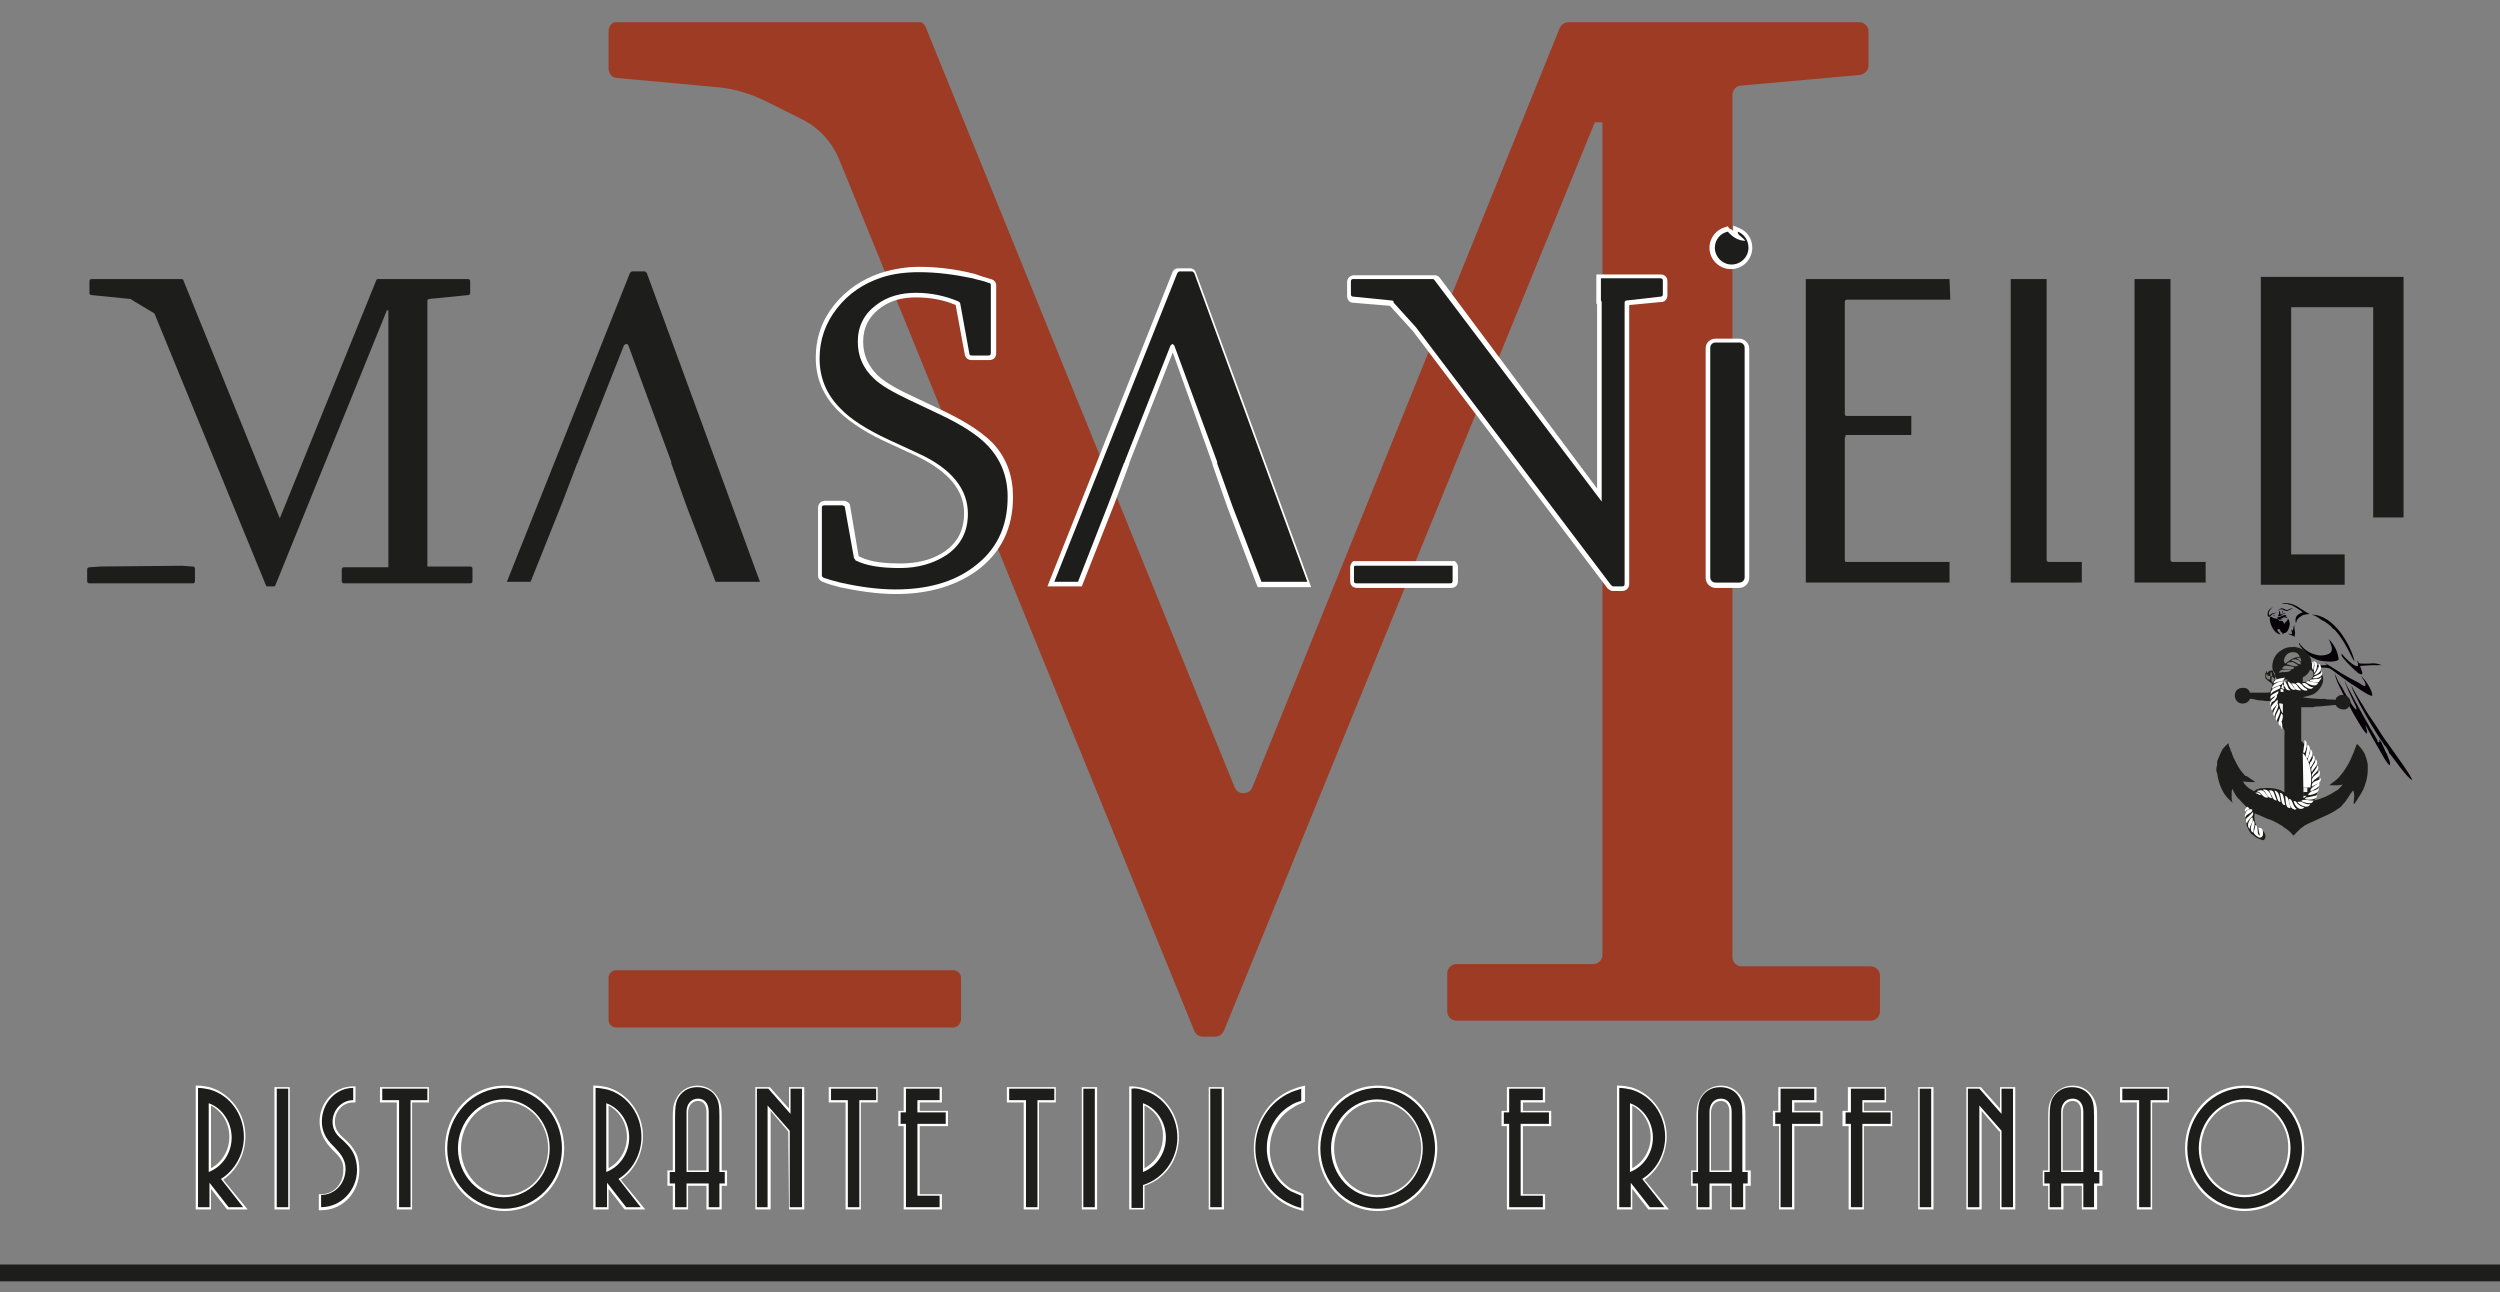 <?xml version="1.0" encoding="utf-8"?>
<!-- Generator: Adobe Illustrator 26.5.0, SVG Export Plug-In . SVG Version: 6.00 Build 0)  -->
<svg version="1.1" id="Livello_1" xmlns="http://www.w3.org/2000/svg" xmlns:xlink="http://www.w3.org/1999/xlink" x="0px" y="0px"
	 viewBox="0 0 327 169" style="enable-background:new 0 0 327 169;" xml:space="preserve">
<rect x="0" y="0" width="327" height="169" fill="#808080" stroke="none"/>
<style type="text/css">
	.st0{clip-path:url(#SVGID_00000033362059240686788260000009862245860691757247_);fill:#9D3B25;}
	.st1{fill-rule:evenodd;clip-rule:evenodd;fill:#1D1D1B;}
	.st2{fill:none;stroke:#1D1D1B;stroke-width:0.567;stroke-miterlimit:22.926;}
	.st3{fill:#1D1D1B;}
	.st4{fill-rule:evenodd;clip-rule:evenodd;fill:#FFFFFF;}
	.st5{fill-rule:evenodd;clip-rule:evenodd;fill:#050007;}
	.st6{fill-rule:evenodd;clip-rule:evenodd;fill:#0B0B09;}
	.st7{fill-rule:evenodd;clip-rule:evenodd;fill:#F0F0F0;}
</style>
<g>
	<g>
		<defs>
			<rect id="SVGID_1_" x="79.5" y="2.9" width="166.4" height="132.7"/>
		</defs>
		<clipPath id="SVGID_00000040542743425196321030000011403534438730164409_">
			<use xlink:href="#SVGID_1_"  style="overflow:visible;"/>
		</clipPath>
		<path style="clip-path:url(#SVGID_00000040542743425196321030000011403534438730164409_);fill:#9D3B25;" d="M79.6,4.1l0,4.9
			c0,0.6,0.5,1.2,1.1,1.2l13.1,1.2c2.3,0.2,4.5,0.9,6.5,1.9l4.8,2.4c2.1,1.1,3.7,2.9,4.6,5l46.5,114.1c0.2,0.5,0.6,0.8,1.2,0.8h1.5
			c0.5,0,1-0.3,1.2-0.8L208.6,16h1v108.9c0,0.7-0.6,1.2-1.2,1.2h-17.9c-0.7,0-1.2,0.6-1.2,1.2v5c0,0.7,0.6,1.2,1.2,1.2h54.2
			c0.7,0,1.2-0.6,1.2-1.2v-4.7c0-0.7-0.6-1.2-1.2-1.2h-16.9c-0.7,0-1.2-0.6-1.2-1.2V12.4c0-0.6,0.5-1.2,1.1-1.2l15.6-1.4
			c0.6-0.1,1.1-0.6,1.1-1.2V4.1c0-0.7-0.6-1.2-1.2-1.2h-38c-0.5,0-1,0.3-1.2,0.8L163.8,103c-0.4,1-1.9,1-2.3,0L121.1,3.6
			c-0.2-0.5-0.6-0.8-1.2-0.8H80.8C80.1,2.8,79.6,3.4,79.6,4.1z"/>
		<path style="clip-path:url(#SVGID_00000040542743425196321030000011403534438730164409_);fill:#9D3B25;" d="M124.6,134.4H80.6
			c-0.5,0-1-0.4-1-1v-5.5c0-0.5,0.4-1,1-1h44.1c0.5,0,1,0.4,1,1v5.5C125.6,134,125.2,134.4,124.6,134.4z"/>
	</g>
</g>
<polygon class="st1" points="296,36.5 314.1,36.5 314.1,67.4 310.7,67.4 310.7,39.9 299.4,39.9 299.4,72.8 306.4,72.8 306.4,76.2 
	296,76.2 "/>
<polygon class="st2" points="296,36.5 314.1,36.5 314.1,67.4 310.7,67.4 310.7,39.9 299.4,39.9 299.4,72.8 306.4,72.8 306.4,76.2 
	296,76.2 "/>
<path class="st3" d="M23.8,74l1.4,0.1c0.2,0,0.3,0.1,0.3,0.3V76c0,0.2-0.1,0.3-0.3,0.3H11.7c-0.2,0-0.3-0.1-0.3-0.3v-1.5
	c0-0.2,0.1-0.3,0.3-0.3l1.5-0.1L23.8,74L23.8,74z M23.8,36.5c0.1,0,0.2,0.1,0.2,0.2l12.6,31.1l12.6-31.1c0-0.1,0.1-0.2,0.2-0.2h11.8
	c0.2,0,0.3,0.1,0.3,0.3v1.5c0,0.2-0.1,0.3-0.3,0.3l-5,0.5c-0.2,0-0.3,0.1-0.3,0.3v34v0.1V74v0.1h5.2h0.4c0.2,0,0.3,0.1,0.3,0.3V76
	c0,0.2-0.1,0.3-0.3,0.3H45c-0.2,0-0.3-0.1-0.3-0.3v-1.5c0-0.2,0.1-0.3,0.3-0.3h0.4h5.4V74l0,0v-0.5v-0.1V40.6h-0.2L36,76.6
	c0,0.1-0.1,0.1-0.3,0.1h-0.6c-0.2,0-0.3,0-0.3-0.1L20.2,41l-3-1.8c0-0.1-0.1-0.1-0.2-0.1l-5-0.5c-0.2,0-0.3-0.1-0.3-0.3v-1.5
	c0-0.2,0.1-0.3,0.3-0.3C12,36.5,23.8,36.5,23.8,36.5z"/>
<path class="st3" d="M82.2,45.2C82.1,45,82,45,81.9,45s-0.2,0.1-0.3,0.2l-6,15.2c0,0.1,0,0.1-0.1,0.2l-1.9,5l-4.2,10.5h-3.1
	l16.1-40.4c0.1-0.1,0.2-0.2,0.3-0.2h1.6c0.1,0,0.2,0.1,0.3,0.2l14.8,40.4h-5.8l-3.8-9.9l-2-5.6c0-0.1,0-0.1,0-0.2L82.2,45.2z"/>
<path class="st4" d="M129.6,36.5c0.4,0.1,0.7,0.4,0.7,0.8v8.9c0,0.5-0.3,0.9-0.9,0.9h-2.3c-0.5,0-0.8-0.3-0.9-0.7l-1.2-6.5
	c-1.6-0.7-3.4-1-5.2-1c-1.8,0-3.4,0.4-4.8,1.5s-2.1,2.5-2.1,4.3s0.7,3.2,1.9,4.4c1.2,1.1,3,2,4.5,2.7l3.8,1.8
	c2.3,1.1,4.9,2.5,6.7,4.3c1.9,2,2.7,4.4,2.7,7.1c0,4-1.5,7.3-4.8,9.7c-3.1,2.2-6.8,3-10.5,3c-2.5,0-5-0.4-7.4-0.9
	c-0.7-0.2-1.5-0.4-2.2-0.7c-0.3-0.1-0.6-0.4-0.6-0.8v-8.9c0-0.5,0.4-0.9,0.9-0.9h2.5h0.1c0.3,0.1,0.7,0.3,0.7,0.7l1.1,6.5l0.1,0.1
	c1.6,0.8,3.7,0.9,5.4,0.9c2,0,4.1-0.4,5.8-1.6c1.7-1.2,2.5-2.8,2.5-5c0-3.7-3.1-5.9-6.1-7.4l-3.9-1.8c-2.2-1-4.7-2.4-6.5-4.2
	c-1.9-1.9-2.9-4.2-2.9-6.9c0-2.6,0.8-4.9,2.4-6.9s3.7-3.4,6.1-4.2c1.6-0.5,3.3-0.8,5-0.8c2.4,0,4.8,0.3,7.2,0.9
	C128.2,36.1,128.9,36.3,129.6,36.5"/>
<path class="st3" d="M127.1,46.5c-0.2,0-0.3-0.1-0.3-0.2l-1.2-6.6c0-0.1-0.1-0.2-0.3-0.3c-1.7-0.7-3.5-1.1-5.5-1.1s-3.8,0.5-5.2,1.6
	c-1.6,1.2-2.4,2.8-2.4,4.8c0,1.9,0.7,3.5,2.1,4.8c0.9,0.9,2.5,1.8,4.6,2.8l3.8,1.8c3,1.4,5.2,2.8,6.5,4.2c1.7,1.8,2.6,4,2.6,6.7
	c0,4-1.5,7-4.5,9.2c-2.7,2-6.1,2.9-10.2,2.9c-2.1,0-4.5-0.3-7.2-0.9c-0.8-0.2-1.5-0.4-2.1-0.6c-0.2-0.1-0.3-0.2-0.3-0.3v-8.9
	c0-0.2,0.1-0.3,0.3-0.3h2.4c0.2,0.1,0.3,0.1,0.3,0.2l1.2,6.7c0,0.1,0.1,0.1,0.1,0.1l0.1,0.2c1.4,0.7,3.3,1,5.8,1
	c2.4,0,4.4-0.6,6.1-1.7c1.9-1.3,2.8-3.1,2.8-5.4c0-3.2-2.1-5.9-6.5-7.9l-3.9-1.8c-2.8-1.3-5-2.7-6.3-4.1c-1.8-1.8-2.7-4-2.7-6.5
	s0.8-4.7,2.3-6.6c1.5-1.9,3.4-3.2,5.8-4c1.5-0.5,3.2-0.7,4.9-0.7c2.3,0,4.6,0.3,7,0.8c0.6,0.2,1.4,0.3,2.1,0.6
	c0.2,0,0.3,0.1,0.3,0.3v8.9c0,0.2-0.1,0.3-0.3,0.3L127.1,46.5L127.1,46.5z"/>
<path class="st4" d="M190.5,73.6c0.1,0.2,0.2,0.3,0.2,0.5V76c0,0.5-0.3,0.9-0.9,0.9h-12.3c-0.5,0-0.9-0.3-0.9-0.9v-1.8
	c0-0.2,0.1-0.4,0.2-0.6l0.2-0.2h13.3L190.5,73.6z M208.9,63.9V39.8l-0.1-0.1v-3.8h8.4c0.5,0,0.9,0.3,0.9,0.9v1.8
	c0,0.5-0.3,0.9-0.8,0.9l-4.2,0.4v36.5c0,0.5-0.4,0.9-0.9,0.9H211h-0.1c-0.2,0-0.4-0.2-0.6-0.3l0,0l-25.5-33.7l-3-3.3l-4.8-0.4
	c-0.5,0-0.8-0.4-0.8-0.9v-1.8c0-0.5,0.4-0.9,0.9-0.9h10.5h0.1c0.2,0,0.4,0.1,0.6,0.3L208.9,63.9z"/>
<path class="st3" d="M190,74c0,0,0,0.1,0,0.2V76c0,0.2-0.1,0.3-0.3,0.3h-12.3c-0.2,0-0.3-0.1-0.3-0.3v-1.8c0-0.1,0-0.1,0.1-0.2H190z
	 M176.7,36.8c0-0.2,0.1-0.3,0.3-0.3h10.4c0.1,0,0.2,0.1,0.2,0.1l21.9,29v-26c0-0.1,0-0.2-0.1-0.3v-2.9h7.8c0.2,0,0.3,0.1,0.3,0.3
	v1.8c0,0.2-0.1,0.3-0.3,0.3l-4.4,0.5c-0.2,0-0.3,0.1-0.3,0.3v36.8c0,0.2-0.1,0.3-0.3,0.3H211c-0.1,0-0.2-0.1-0.3-0.2l-25.5-33.7
	l-2.9-3.2c0-0.2-0.1-0.3-0.3-0.3l-5-0.5c-0.2,0-0.3-0.1-0.3-0.3V36.8z"/>
<path class="st3" d="M255.1,39.2h-13.5c-0.2,0-0.3,0.1-0.3,0.3v14.6c0,0.1,0,0.2,0.1,0.2v0.1h8.6v2.5h-8.6v0.2
	c-0.1,0.1-0.1,0.1-0.1,0.2v15.9c0,0.1,0,0.2,0.1,0.3l0,0l0,0h0.1H255v2.7h-18.8V36.5H255L255.1,39.2L255.1,39.2z"/>
<path class="st3" d="M279.2,36.5h4.7v11.4l0,0v25.3c0,0.2,0.1,0.3,0.3,0.3h4.3v2.7h-9.3V36.5z"/>
<path class="st4" d="M226.7,30.2v-0.7l0.7,0.3c1.1,0.4,1.8,1.4,1.8,2.6c0,1.5-1.2,2.8-2.8,2.8c-1.5,0-2.8-1.2-2.8-2.8
	c0-1.3,0.9-2.4,2.1-2.7l0.3-0.1l0.2,0.3C226.5,30,226.6,30.1,226.7,30.2"/>
<path class="st1" d="M227.3,30.3c0.8,0.3,1.4,1.1,1.4,2.1c0,1.2-1,2.2-2.2,2.2s-2.2-1-2.2-2.2c0-1,0.7-1.9,1.7-2.1
	c0.6,0.7,1.4,1.2,2.3,1.2C227.6,30.7,227.3,30.8,227.3,30.3"/>
<path class="st4" d="M224.4,44.3h3.1c0.7,0,1.3,0.6,1.3,1.3v30c0,0.7-0.6,1.3-1.3,1.3h-3.1c-0.7,0-1.3-0.6-1.3-1.3v-30
	C223.1,44.8,223.7,44.3,224.4,44.3"/>
<path class="st1" d="M224.4,44.8h3.1c0.4,0,0.7,0.3,0.7,0.7v30c0,0.4-0.3,0.7-0.7,0.7h-3.1c-0.4,0-0.7-0.3-0.7-0.7v-30
	C223.7,45.1,224,44.8,224.4,44.8"/>
<path class="st4" d="M153.4,46.1l-5.7,14.5v0.1l-1.9,5.1l-4.3,10.9H137l16.4-41.2l0,0c0.2-0.3,0.4-0.4,0.7-0.4h1.6h0.1
	c0.3,0.1,0.5,0.2,0.6,0.5l0,0l15.1,41.2h-7l-3.9-10.3l-2-5.7v-0.1L153.4,46.1z"/>
<path class="st3" d="M153.6,45.2c-0.1-0.1-0.2-0.2-0.2-0.2c-0.1,0-0.2,0.1-0.3,0.2l-6,15.2c0,0.1,0,0.1-0.1,0.2l-1.9,5L141,76.1
	h-3.1L154,35.7c0.1-0.1,0.2-0.2,0.3-0.2h1.6c0.1,0,0.2,0.1,0.3,0.2L171,76.1h-6l-3.8-9.9l-2-5.6c0-0.1,0-0.1,0-0.2L153.6,45.2z"/>
<path class="st3" d="M263,36.5h4.7v11.4l0,0v25.3c0,0.2,0.1,0.3,0.3,0.3h4.3v2.7H263V36.5z"/>
<path class="st4" d="M293.6,144.1c-3.3,0-5.7,2.9-5.7,6.1c0,3.2,2.4,6.1,5.7,6.1c3.3,0,5.7-2.8,5.7-6.1
	C299.4,147,296.9,144.1,293.6,144.1 M272.2,153.1v-7.7c0-0.7-0.3-1.4-1.1-1.4c-0.8,0-1.3,0.7-1.3,1.5v7.6L272.2,153.1L272.2,153.1z
	 M226.2,153.1v-7.7c0-0.7-0.3-1.4-1.1-1.4s-1.3,0.7-1.3,1.5v7.6L226.2,153.1L226.2,153.1z M213.5,144.6v8.2c1.5-0.8,2.4-2.4,2.4-4.1
	C215.9,147,215,145.4,213.5,144.6z M180.2,144.1c-3.3,0-5.7,2.9-5.7,6.1c0,3.2,2.4,6.1,5.7,6.1s5.7-2.8,5.7-6.1
	C185.9,147,183.5,144.1,180.2,144.1z M149.7,144.6v8.2c1.5-0.8,2.4-2.4,2.4-4.1C152.2,147,151.3,145.4,149.7,144.6z M92.4,153.1
	v-7.7c0-0.7-0.3-1.4-1.1-1.4c-0.8,0-1.3,0.7-1.3,1.5v7.6L92.4,153.1L92.4,153.1z M79.6,144.6v8.2c1.5-0.8,2.4-2.4,2.4-4.1
	C82,147,81.1,145.4,79.6,144.6z M66,144.1c-3.3,0-5.7,2.9-5.7,6.1c0,3.2,2.4,6.1,5.7,6.1c3.3,0,5.7-2.8,5.7-6.1
	C71.7,147,69.3,144.1,66,144.1z M27.6,144.6v8.2c1.5-0.8,2.4-2.4,2.4-4.1C30,147,29.1,145.4,27.6,144.6z M293.6,142
	c4.5,0,7.8,3.9,7.8,8.2c0,4.4-3.3,8.2-7.8,8.2s-7.8-3.8-7.8-8.2C285.8,145.8,289.1,142,293.6,142z M279.5,144.2h-2.2v-2h6.4v2h-2.2
	v14h-2L279.5,144.2L279.5,144.2z M272.2,155.1h-2.3v3.1h-2v-3.1h-0.7v-2h0.7v-6.9c0-0.8,0-1.7,0.4-2.4c0.5-1.1,1.6-1.8,2.8-1.8
	c1.1,0,2,0.5,2.6,1.4s0.6,1.7,0.6,2.7v7h0.7v2h-0.7v3.1h-2v-3.1H272.2z M261.5,148l-2.3-2.7v12.9h-2v-16h1.9l2.5,2.8v-2.8h2v16h-2
	V148H261.5z M252.9,158.2h-2v-16h2V158.2z M241.8,147.3H241v-2h0.7v-3.1h5v2h-2.9v1.1h3.7v2h-3.7v10.9h-2V147.3z M232.6,147.3h-0.7
	v-2h0.7v-3.1h5v2h-2.9v1.1h3.7v2h-3.7v10.9h-2v-10.9H232.6z M226.2,155.1h-2.3v3.1h-2v-3.1h-0.7v-2h0.7v-6.9c0-0.8,0-1.6,0.4-2.4
	c0.5-1.1,1.6-1.8,2.8-1.8c1.1,0,2,0.5,2.6,1.4s0.6,1.7,0.6,2.7v7h0.7v2h-0.7v3.1h-2v-3.1H226.2z M215.1,154.3l3.2,3.9h-2.7l-2.1-2.7
	v2.7h-2V142h0.3c0.5,0,1,0.1,1.5,0.2c2.8,0.8,4.7,3.5,4.7,6.4C218,150.9,216.9,153.1,215.1,154.3z M197.1,147.3h-0.7v-2h0.7v-3.1h5
	v2h-2.9v1.1h3.7v2h-3.7v8.9h2.9v2h-5V147.3z M180.2,142c4.5,0,7.8,3.9,7.8,8.2c0,4.4-3.3,8.2-7.8,8.2s-7.8-3.8-7.8-8.2
	S175.7,142,180.2,142z M168.9,155.5c0.5,0.2,0.9,0.4,1.4,0.6l0.2,0.1v2.2l-0.3-0.1c-0.5-0.1-1-0.3-1.5-0.5c-2.9-1.3-4.7-4.4-4.7-7.6
	c0-3.2,1.8-6.3,4.8-7.6c0.5-0.2,1-0.4,1.5-0.5l0.4-0.1v2.1l-0.2,0.1c-0.5,0.2-1,0.4-1.4,0.7c-1.9,1.1-3,3.2-3,5.3
	C166,152.3,167.1,154.4,168.9,155.5z M160.1,158.2h-2v-16h2V158.2z M149.7,155.1v3.1h-2v-16.1h0.3c0.5,0,1,0.1,1.5,0.2
	c2.8,0.8,4.7,3.5,4.7,6.4C154.2,151.6,152.5,154.2,149.7,155.1z M143.5,158.2h-2v-16h2V158.2z M133.9,144.2h-2.2v-2h6.4v2h-2.2v14
	h-2V144.2z M118.2,147.3h-0.7v-2h0.7v-3.1h5v2h-2.9v1.1h3.7v2h-3.7v8.9h2.9v2h-5V147.3z M110.6,144.2h-2.2v-2h6.4v2h-2.2v14h-2
	C110.6,158.2,110.6,144.2,110.6,144.2z M103.1,148l-2.3-2.7v12.9h-2v-16h1.9l2.5,2.8v-2.8h2v16h-2L103.1,148L103.1,148z M92.4,155.1
	H90v3.1h-2v-3.1h-0.7v-2H88v-6.9c0-0.8,0-1.7,0.4-2.4c0.5-1.1,1.6-1.8,2.8-1.8c1.1,0,2,0.5,2.6,1.4s0.6,1.7,0.6,2.7v7h0.7v2h-0.7
	v3.1h-2V155.1z M81.2,154.3l3.2,3.9h-2.7l-2.1-2.7v2.7h-2V142h0.3c0.5,0,1,0.1,1.5,0.2c2.8,0.8,4.7,3.5,4.7,6.4
	C84.1,150.9,83,153.1,81.2,154.3z M66,142c4.5,0,7.8,3.9,7.8,8.2c0,4.4-3.3,8.2-7.8,8.2s-7.8-3.8-7.8-8.2S61.5,142,66,142z
	 M51.9,144.2h-2.2v-2h6.4v2h-2.2v14h-2V144.2z M43.5,150.4c-1-1-1.7-2.2-1.7-3.7c0-2.5,1.9-4.6,4.4-4.6h0.3v2.1h-0.3
	c-1.4,0-2.4,1.2-2.4,2.5c0,1,0.5,1.6,1.2,2.2c0.7,0.6,1.2,1.2,1.6,2c0.3,0.6,0.4,1.5,0.4,2.2c0,2.8-2.1,5.2-5,5.2h-0.3v-2.1H42
	c1.7,0,2.9-1.4,2.9-3.1C45,151.8,44.3,151.2,43.5,150.4z M37.9,158.2h-2v-16h2V158.2z M29.2,154.3l3.2,3.9h-2.7l-2.1-2.7v2.7h-2V142
	h0.3c0.5,0,1,0.1,1.5,0.2c2.8,0.8,4.7,3.5,4.7,6.4C32.1,150.9,31,153.1,29.2,154.3z"/>
<g>
	<path class="st3" d="M31.8,157.9h-1.9l-2.5-3.2v3.2h-1.5v-15.6c0.5,0,1,0.1,1.5,0.2c2.6,0.7,4.5,3.2,4.5,6.2c0,2.3-1.2,4.4-3,5.5
		L31.8,157.9z M27.3,153.3c1.8-0.7,3-2.5,3-4.5c0-2.1-1.3-3.9-3-4.5V153.3z"/>
</g>
<g>
	<path class="st3" d="M36.2,157.9v-15.5h1.5v15.5H36.2z"/>
</g>
<g>
	<path class="st3" d="M42.1,146.7c0-2.4,1.8-4.4,4.1-4.4v1.6c-1.5,0-2.7,1.3-2.7,2.8c0,0.9,0.3,1.6,1.3,2.4c0.5,0.5,1.1,1,1.5,1.9
		c0.2,0.4,0.4,1.2,0.4,2c0,2.7-2.1,4.9-4.7,4.9v-1.6c1.8,0,3.2-1.5,3.2-3.4c0-1.5-1-2.3-1.5-2.9C42.5,148.9,42.1,147.8,42.1,146.7z"
		/>
</g>
<g>
	<path class="st3" d="M52.2,157.9v-14H50v-1.5h5.9v1.5h-2.2v14H52.2z"/>
</g>
<g>
	<path class="st3" d="M73.5,150.2c0,4.4-3.4,7.9-7.5,7.9s-7.5-3.5-7.5-7.9s3.4-7.9,7.5-7.9S73.5,145.8,73.5,150.2z M59.9,150.2
		c0,3.5,2.7,6.4,6,6.4c3.3,0,6-2.8,6-6.4c0-3.5-2.7-6.4-6-6.4S59.9,146.7,59.9,150.2z"/>
</g>
<g>
	<path class="st3" d="M83.8,157.9h-1.9l-2.5-3.2v3.2h-1.5v-15.6c0.5,0,1,0.1,1.5,0.2c2.6,0.7,4.5,3.2,4.5,6.2c0,2.3-1.2,4.4-3,5.5
		L83.8,157.9z M79.3,153.3c1.8-0.7,3-2.5,3-4.5c0-2.1-1.3-3.9-3-4.5V153.3z"/>
</g>
<g>
	<path class="st3" d="M92.7,157.9v-3.1h-2.9v3.1h-1.5v-3.1h-0.7v-1.5h0.7v-7.2c0-1.3,0.1-1.8,0.3-2.3c0.5-1,1.4-1.6,2.6-1.6
		c1,0,1.9,0.4,2.4,1.2c0.4,0.6,0.5,1.2,0.5,2.6v7.3h0.7v1.5h-0.7v3.1H92.7z M92.7,145.4c0-1-0.5-1.7-1.4-1.7s-1.5,0.7-1.5,1.7v7.9
		h2.9V145.4z"/>
</g>
<g>
	<path class="st3" d="M103.3,157.9v-10l-2.9-3.3v13.3H99v-15.5h1.5l2.9,3.3v-3.3h1.5v15.5H103.3z"/>
</g>
<g>
	<path class="st3" d="M110.9,157.9v-14h-2.2v-1.5h5.9v1.5h-2.2v14H110.9z"/>
</g>
<g>
	<path class="st3" d="M118.5,157.9V147h-0.7v-1.5h0.7v-3.1h4.4v1.5H120v1.6h3.7v1.5H120v9.4h2.9v1.5H118.5z"/>
</g>
<g>
	<path class="st3" d="M134.2,157.9v-14H132v-1.5h5.9v1.5h-2.2v14H134.2z"/>
</g>
<g>
	<path class="st3" d="M141.7,157.9v-15.5h1.5v15.5H141.7z"/>
</g>
<g>
	<path class="st3" d="M149.5,142.6c2.6,0.7,4.5,3.2,4.5,6.2c0,2.9-1.9,5.4-4.5,6.2v3H148v-15.6C148.5,142.3,149,142.4,149.5,142.6z
		 M149.5,153.3c1.8-0.7,3-2.5,3-4.5c0-2.1-1.3-3.9-3-4.5V153.3z"/>
</g>
<g>
	<path class="st3" d="M158.3,157.9v-15.5h1.5v15.5H158.3z"/>
</g>
<g>
	<path class="st3" d="M168.8,144.6c-1.9,1.1-3.1,3.2-3.1,5.6c0,2.4,1.3,4.5,3.1,5.6c0.5,0.2,0.9,0.4,1.4,0.6v1.6
		c-0.5-0.1-1-0.3-1.4-0.5c-2.7-1.2-4.6-4.1-4.6-7.3c0-3.3,1.9-6.1,4.6-7.3c0.4-0.2,0.9-0.3,1.4-0.5v1.6
		C169.8,144.1,169.2,144.3,168.8,144.6z"/>
</g>
<g>
	<path class="st3" d="M187.7,150.2c0,4.4-3.4,7.9-7.5,7.9s-7.5-3.5-7.5-7.9s3.4-7.9,7.5-7.9S187.7,145.8,187.7,150.2z M174.1,150.2
		c0,3.5,2.7,6.4,6,6.4s6-2.8,6-6.4c0-3.5-2.7-6.4-6-6.4S174.1,146.7,174.1,150.2z"/>
</g>
<g>
	<path class="st3" d="M197.4,157.9V147h-0.7v-1.5h0.7v-3.1h4.4v1.5h-2.9v1.6h3.7v1.5h-3.7v9.4h2.9v1.5H197.4z"/>
</g>
<g>
	<path class="st3" d="M217.7,157.9h-1.9l-2.5-3.2v3.2h-1.5v-15.6c0.5,0,1,0.1,1.5,0.2c2.6,0.7,4.5,3.2,4.5,6.2c0,2.3-1.2,4.4-3,5.5
		L217.7,157.9z M213.2,153.3c1.8-0.7,3-2.5,3-4.5c0-2.1-1.3-3.9-3-4.5V153.3z"/>
</g>
<g>
	<path class="st3" d="M226.5,157.9v-3.1h-2.9v3.1h-1.5v-3.1h-0.7v-1.5h0.7v-7.2c0-1.3,0.1-1.8,0.3-2.3c0.5-1,1.4-1.6,2.6-1.6
		c1,0,1.9,0.4,2.4,1.2c0.4,0.6,0.5,1.2,0.5,2.6v7.3h0.7v1.5H228v3.1H226.5z M226.5,145.4c0-1-0.5-1.7-1.4-1.7s-1.5,0.7-1.5,1.7v7.9
		h2.9V145.4z"/>
</g>
<g>
	<path class="st3" d="M232.9,157.9V147h-0.7v-1.5h0.7v-3.1h4.4v1.5h-2.9v1.6h3.7v1.5h-3.7v10.9H232.9z"/>
</g>
<g>
	<path class="st3" d="M242.1,157.9V147h-0.7v-1.5h0.7v-3.1h4.4v1.5h-2.9v1.6h3.7v1.5h-3.7v10.9H242.1z"/>
</g>
<g>
	<path class="st3" d="M251.1,157.9v-15.5h1.5v15.5H251.1z"/>
</g>
<g>
	<path class="st3" d="M261.8,157.9v-10l-2.9-3.3v13.3h-1.5v-15.5h1.5l2.9,3.3v-3.3h1.5v15.5H261.8z"/>
</g>
<g>
	<path class="st3" d="M272.5,157.9v-3.1h-2.9v3.1h-1.5v-3.1h-0.7v-1.5h0.7v-7.2c0-1.3,0.1-1.8,0.3-2.3c0.5-1,1.4-1.6,2.6-1.6
		c1,0,1.9,0.4,2.4,1.2c0.4,0.6,0.5,1.2,0.5,2.6v7.3h0.7v1.5h-0.7v3.1H272.5z M272.5,145.4c0-1-0.5-1.7-1.4-1.7s-1.5,0.7-1.5,1.7v7.9
		h2.9V145.4z"/>
</g>
<g>
	<path class="st3" d="M279.8,157.9v-14h-2.2v-1.5h5.9v1.5h-2.2v14H279.8z"/>
</g>
<g>
	<path class="st3" d="M301.1,150.2c0,4.4-3.4,7.9-7.5,7.9s-7.5-3.5-7.5-7.9s3.4-7.9,7.5-7.9S301.1,145.8,301.1,150.2z M287.6,150.2
		c0,3.5,2.7,6.4,6,6.4s6-2.8,6-6.4c0-3.5-2.7-6.4-6-6.4S287.6,146.7,287.6,150.2z"/>
</g>
<path class="st5" d="M305.5,88.6c0.3,0.9,0.7,1.6,1.1,2.4s0.8,1.6,1.2,2.3c0.2,0.3,1.1,2,1.6,2.5c0.1,0.2,0,0.1,0.2,0.1
	c0.1-0.3-0.2-0.8-0.2-1.1c0.1,0.3,2,3.6,2.3,4.1c0.1,0.2,0.7,1.2,0.9,1.2c0.1-0.5-0.3-1.1-0.4-1.5c-0.2-0.2-0.6-1.5-1-1.9
	c0,0.3,0.1,0.2,0,0.4c-0.2,0-0.2-0.1-0.3-0.4c-1.1-1.8-2.7-4.7-3.7-6.6c-0.2-0.3-0.4-0.8-0.5-1.1c0.1,0.7,0.9,2.2,1.2,2.9
	c0.1,0.2,0.4,0.7,0.3,0.9c-0.3,0-1.3-1.9-1.5-2.2c-0.2-0.4-0.4-0.8-0.7-1.2c-0.2-0.3-0.5-1.1-0.6-1.3L305.5,88.6z"/>
<path class="st5" d="M312.5,98.5c0.1,0,2.5,3.5,3,3.5c0-0.4-2.8-4.2-3.2-4.8c-0.6-0.8-1.1-1.6-1.6-2.4c-0.3-0.4-1.5-2.2-1.6-2.5
	c-0.1-0.1-1.5-2.4-1.5-2.6v0.1l0,0c0,0.2,0.4,1,0.5,1.2c0.2,0.4,0.4,0.8,0.6,1.2c0.9,1.7,2.1,3.7,3.2,5.3
	C312.1,97.7,312.4,98.1,312.5,98.5"/>
<path class="st5" d="M301.5,85.3L301.5,85.3l0.2,0.2c0.5,0.4,1,0.7,1.7,0.9c0.5,0.1,1.9,0.3,2.5-0.1c-0.1-1.1-0.6-2-1.3-2.7
	c0.2,0.5,0.6,1.2,0.3,1.7c-0.3,0.4-1.3,0.5-1.7,0.4c-1.1-0.2-1.8-0.7-2.4-1.5c-0.1-0.2-0.1-0.2-0.1,0c0.1,0.2,0.2,0.4,0.4,0.6
	C301.2,84.9,301.5,85.2,301.5,85.3"/>
<path class="st5" d="M301.6,87c0.2,0,0.4,0.1,0.7,0.2c0.2,0,0.5,0.1,0.7,0.1s1.5,0,1.6,0.1c0.2,0,0.5,0.3,0.8,0.5l2.2,1.6
	c0.2,0,2.2,1.6,2.7,1.5c0-0.8-1-2.2-1.5-2.6c0.2,0.3,0.7,0.9,0.6,1.3c-0.2,0.1-0.6-0.2-0.7-0.3c-0.6-0.3-2.1-1.1-2.7-1.5l-1.9-1.2
	l0.3,0.3c-1.4,0.1-1.9,0-3.1-0.4C301.4,86.9,301.5,86.9,301.6,87"/>
<path class="st5" d="M303.5,81l0.2,0.1c0.1,0.1,0.1,0.1,0.2,0.1c0.3,0.2,1.1,0.7,1.2,1c0.4,0.1,1.3,1.5,1.6,2c0.6,1,0.9,1.8,1.3,2.4
	c-0.5-2.3-2.8-6.2-5.6-6.2c0.2,0.1,0.4,0.1,0.5,0.2C303.2,80.8,303.3,80.8,303.5,81"/>
<path class="st5" d="M298.4,80.6c-0.1,0.1-0.4,0.1-0.6,0.2c0.2,0.3,0.5,0.3,0.9,0.1c0.1-0.1,0.2-0.2,0.4-0.2
	c0.4,0.4-0.1,0.5-0.3,0.9c-0.1-0.1-0.1-0.2-0.2-0.3c-0.1-0.1-0.1-0.1-0.1-0.1h-0.1c-0.1,0,0,0-0.1,0h-0.2l-0.1,0.4
	c0,0.1,0,0.3,0,0.4s0,0.1-0.1,0.1c-0.2,0.2-0.1,0-0.1,0.2h0.4l0.2,0.5c0-0.1,0-0.1,0-0.1v-0.1c0.1,0.2,0.2,0.2,0.2,0.4
	c0.1-0.1,0.1-0.1,0.1-0.2c0.6,0.1,0.8-1,0.8-1.2c0-0.3-0.2-0.8-0.4-0.8c-0.3-0.1-0.5,0.3-1,0.3l0.5-0.3c0.2-0.1,0.4-0.1,0.5-0.2
	C298.9,80.3,298.7,80.5,298.4,80.6"/>
<path class="st5" d="M306.5,86.1L306.5,86.1l0.2,0.2c0.5,0.6,1,1.1,1.6,1.6c0.1,0.1,0.2,0.2,0.3,0.2c0.1,0.1,0.2,0.1,0.4,0.1
	c0-0.4-0.2-0.7-0.3-1.1c1.4-0.1,1.4-0.1,2.8-0.1c-0.4-0.2-1-0.3-1.6-0.2c-0.3,0-0.6,0-0.9,0c-0.7,0-0.4-0.2-0.7-0.4
	c0.1,0.3,0.2,0.5,0.1,0.7c-0.5,0.2-1.9-1.3-2.1-1.6C306.2,85.8,306.4,85.9,306.5,86.1"/>
<path class="st5" d="M298.2,81.5c-0.1-0.4-0.1-0.5-0.5-0.6c-0.1,0-0.3,0-0.4-0.1c-0.2-0.1-0.2-0.2-0.4-0.1c-0.1,0.7,0.4,2.1,1.4,2.3
	c-0.4-0.6-0.6-0.4-0.2-1.1L298.2,81.5L298.2,81.5"/>
<path class="st5" d="M299.6,79.1c0.3,0.1,1.3,0.7,1.6,1c-0.7,0.2-1.1,0.6-0.9,1.4c0.1-0.1,0-0.1,0.1-0.2c0-0.1,0-0.2,0.2-0.4
	c0.1-0.1,0.2-0.2,0.4-0.3c0.4-0.3,0.7-0.2,1.1-0.3c-0.3-0.1-0.9-0.5-1.2-0.7c-0.7-0.5-1.6-0.9-2.5-0.6c0.2,0,0.4,0,0.7,0
	c0.1,0,0.2,0,0.3,0.1H299.6C299.6,79.1,299.5,79.1,299.6,79.1"/>
<path class="st5" d="M296.8,80.7L296.8,80.7C296.8,80.7,296.8,80.6,296.8,80.7c0.1,0,0.3-0.3,0.5-0.4c0.5-0.1,0.3-0.1,0.6-0.4
	c0.7-0.5,0.8,0.1,1.3,0c0.2-0.1,0.4-0.2,0.7-0.3c-0.5-0.1-0.7,0.4-1,0.1c-0.2,0-0.4-0.4-1,0.2c-0.2,0.2-0.2,0.3-0.5,0.3
	c-0.4,0-0.3,0.2-0.6,0.3c-0.2-0.4,0.2-0.9,0.5-1.1c-0.2,0.1-0.5,0.3-0.6,0.5C296.6,80.1,296.5,80.6,296.8,80.7"/>
<path class="st5" d="M299.3,82.9L299.3,82.9l0.9,0.4l-0.1-0.3h0.1c0-0.3-0.1-0.8-0.1-1v-0.3c-0.2,0.5-0.1,0.6-0.2,0.8l-0.2-0.2
	l0.1,0.6c-0.1,0.1-0.2,0-0.3,0C299.2,82.9,299.3,82.8,299.3,82.9"/>
<path class="st5" d="M298.2,80.6c0.3-0.1,0.5-0.4,0.8-0.4c-0.2-0.1-0.4,0.1-0.7,0.2l-0.1-0.5c0,0-0.1,0-0.1,0.2
	c-0.1,0.7,0,0.2-0.2,0.5L298.2,80.6z"/>
<path class="st6" d="M297.6,80.6c-0.1-0.1-0.1-0.1-0.3-0.1C297.4,80.6,297.4,80.6,297.6,80.6"/>
<path class="st5" d="M298.6,80.1c0,0,0.1,0-0.1-0.2c0,0-0.1,0,0,0.1C298.5,80.2,298.5,80.1,298.6,80.1"/>
<path class="st1" d="M298.9,86.8c0.6-0.4,0.9-0.8,1.9-0.9c-0.2-0.8-1.5-0.8-1.9,0C298.7,86.2,298.7,86.6,298.9,86.8 M298.1,88
	c0.3-0.1,0.6-0.1,0.9-0.1s0.6-0.1,0.7-0.3C299.2,87.6,298.2,87.4,298.1,88z M298.5,87.5c0.6-0.1,1.4,0.3,1.6-0.2
	c-0.1-0.1-0.7-0.2-0.9-0.2C298.8,87,298.6,87.2,298.5,87.5z M299.1,86.9c0.4,0,1.2,0.5,1.5,0.1c-0.2-0.1-0.5-0.3-0.7-0.4
	C299.5,86.6,299.2,86.6,299.1,86.9z M299.7,86.4c0.7,0.2,0.8,0.5,1.2,0.5c0.1-0.3-0.1-0.5-0.4-0.6C300.2,86.2,299.8,86.2,299.7,86.4
	z M300.4,86.1c0.1,0.1,0.2,0.1,0.3,0.2c0.1,0.1,0.2,0.2,0.3,0.2c0-0.3-0.1-0.2-0.1-0.5C300.7,86.1,300.4,86,300.4,86.1z M296.9,88.9
	l0.1-0.8c0-0.1,0-0.2,0.1-0.2c0.2,0.5-0.2,1.2,0.2,1.4l0.1-0.2c0.1-0.2,0.2-0.5,0.2-0.7c0-0.3-0.2-0.7-0.4-0.7
	C296.5,87.6,296,88.8,296.9,88.9z M301.2,88.6v0.6c0.6,0.1,1.5-0.5,1.4-1.1c0-0.2-0.2-0.4-0.4-0.5C302.1,87.6,302,88.2,301.2,88.6z
	 M296.5,87.7C296.4,87.8,296.5,87.7,296.5,87.7c-0.1,0.1-0.1,0.1-0.1,0.2s-0.1,0.1-0.1,0.2c0,0.3,0,0.3,0,0.6
	c0.1,0.1,0.2,0.2,0.3,0.3c0.1,0.1,0.3,0.2,0.4,0.3c0.1,0,0.1,0.1,0.2,0.2s0,0.1,0,0.2c-0.1,0.2-0.1,0.5-0.2,0.6
	c0,0.3-0.2,0.3-0.5,0.3h-0.6c-0.1,0-0.2,0-0.3,0c0,0,0,0-0.1,0h-0.6h-0.4h-0.2c-0.2-0.5-0.5-0.7-1.2-0.6c-1.1,0.2-1,1.8,0,2
	c0.5,0.1,1-0.1,1.2-0.6c0.3,0,0.7,0.1,1.1,0.2c0.4,0,0.8,0.1,1.2,0.1h0.4c0,1.2,0.6,2.4,1.4,3.3c0.1,0.1,0.3,0.2,0.3,0.4
	c0.2,0.1,0.1,0.6,0.1,0.9v3c0,0.1,0,0.2,0,0.4v1.6v0.6v1.7c-0.1,0-0.3-0.1-0.4-0.2c-0.7-0.3-1.7-0.4-2.5-0.3c-0.2,0-0.8,0.1-0.9,0.3
	c-0.1,0-0.2,0.1-0.2,0.1l-0.3-0.2c-0.3-0.1-1-0.7-1.1-1.1c0.4,0.1,1.2,0.1,1.6,0.1l-1-0.7l0,0c-0.1,0-0.1-0.1-0.2-0.1c0,0,0,0-0.1,0
	c-0.2-0.2-0.7-0.8-0.8-1c-0.1-0.1-0.5-0.9-0.6-1.1c-0.1-0.1-0.4-0.9-0.4-1c-0.1-0.1-0.2-0.4-0.2-0.5c-0.1-0.2-0.2-0.4-0.2-0.6v-0.1
	c-0.2,0.1-0.6,0.6-0.8,0.8c-0.2,0.4-0.3,0.6-0.5,1.1l-0.2,0.5v0.4c0,0.2-0.1,0.3-0.1,0.6v0.3c0,0,0,0,0.1,0.2l0.1,0.6
	c0.1,0.5,0.3,1.1,0.5,1.5c0.3,0.7,0.7,1.1,0.8,1.2l0,0l0.3,0.3c0.1,0.1,0.2,0.2,0.3,0.3v-0.1c-0.1-0.2-0.1-0.4-0.1-0.6v-0.5
	c0-0.2,0-0.5,0.1-0.6l0.3,0.6c0.4,0.7,0.5,0.6,0.9,1.1l0.5,0.5c0.2,0.2,0,0.3,0,0.9c0,0.5,0,0.8,0.1,1.3l0.1,0.5
	c0.1,0.1,0.2,0.5,0.5,0.9l0.1,0.1c0.1,0,0.2,0.2,0.7,0.5c0.2,0.1,0.7,0.3,0.9,0.3c0.3-0.3,0.3-0.7,0-1.1l-0.1-0.1
	c-0.1-0.1-0.1-0.1-0.3-0.2c-0.1-0.1-0.2,0-0.3-0.1c-0.1-0.1-0.3-0.4-0.3-0.5c-0.2-0.5-0.3-0.9-0.2-1.5c0.2,0,1.8,0.8,2,0.8
	c0.3,0.1,1.7,0.8,1.8,1c0.2,0.1,0.9,0.6,1,0.8c0.1,0.1,0.2,0.2,0.3,0.3c0,0,0.9-1,1.3-1.2c0.2-0.3,3.4-1.5,4.2-2.1l0.6-0.4l0,0l0,0
	c0.1-0.1,0.1-0.1,0.2-0.2c0.2-0.3,0.3-0.3,0.5-0.6c0.1-0.1,0.2-0.3,0.2-0.3c0.1-0.1,0.5-0.8,0.7-1l0.1-0.1c0.1,0.2,0.2,0.8,0.1,1
	v0.1c0,0.2-0.1,0.6,0,0.7l0.3-0.4c0.1-0.2,0.2-0.3,0.3-0.5c0.2-0.3,0.4-0.6,0.6-1c0.3-0.7,0.6-1.6,0.6-2.6V100
	c-0.1-0.6-0.2-0.9-0.4-1.4c-0.2-0.4-0.5-0.8-0.8-1.1l-0.2-0.2l-0.1,0.2c-0.1,0.3-0.2,0.5-0.3,0.8c-0.5,1.3-1.1,2.4-2,3.4
	c-0.4,0.4-0.7,0.6-1.1,0.9l-0.1,0.1c0.5,0,1.2,0.1,1.7-0.1c0,0.1-0.4,0.5-0.5,0.6s-0.2,0.2-0.3,0.2c-0.1,0.1-0.2,0.1-0.3,0.2
	c-0.2,0.1-0.3,0.2-0.5,0.3c-0.2,0.1-0.4,0.2-0.6,0.3c-0.5,0.2-1,0.4-1.5,0.5c0.2-0.4,0.3-0.6,0.4-1.1c0.1-0.4,0.2-0.9,0.2-1.3
	c0-0.1,0-0.3,0-0.4l0,0l-0.1-0.7c0-0.2-0.1-0.4-0.1-0.5s-0.1-0.4-0.1-0.5c0,0-0.3-0.8-0.4-0.9c-0.1-0.3-0.3-0.6-0.4-0.8
	c-0.4-0.6-0.7-1.1-1.1-1.5l0,0l0,0c-0.1,0-0.1,0-0.1-0.2v-0.9c0-0.6,0-3.3,0-3.4h0.2h0.4h0.6c0.1,0,0.2,0,0.4,0
	c0.1-0.1,0.6-0.1,0.8-0.1l2.1-0.2c0.2,0.4,0.6,0.6,1.1,0.6c0.2,0,0.3-0.1,0.4-0.1c0,0,0,0,0.1-0.1c0,0,0,0,0.1-0.1s0-0.1,0.1-0.1
	l0,0l0,0c0.4-0.6,0-1.4-0.8-1.5c-0.2,0-0.4,0-0.6,0.1l0,0l-0.1,0.1c-0.2,0.1-0.3,0.3-0.3,0.4s-0.2,0-0.3,0c-0.1,0-0.2,0-0.3,0
	c-0.2,0-0.7,0-0.8-0.1c-0.3,0.1-2.6-0.1-2.9-0.2c0.2-0.1,0.7-0.1,1.4-0.4c0.8-0.5,1.5-1.4,1.2-2.4c-0.1-0.5-0.4-0.8-0.8-1.1
	c-0.1-0.1-0.2-0.1-0.2-0.2c-0.1,0-0.4-0.2-0.4-0.3c-0.1-0.1-0.1-0.4-0.1-0.5c-0.5-1.6-2-1.6-2.2-1.7c-0.3,0.1-0.8-0.1-1.6,0.4
	c-0.4,0.2-0.8,0.6-1,1s-0.4,1.1-0.2,1.7c0.1,0.6,0.6,1.1,0.6,1.4c0.2-0.1,1.1-0.3,1.3-0.2c0,0.2-0.3,0.4-0.6,0.5c-0.2,0-0.3,0-0.5,0
	s-0.3,0.1-0.4,0.1c0-0.3,0.1-0.3,0.2-0.4c-0.6-0.1-0.4-0.7-1-0.7c-0.1,0-0.2,0-0.3,0C296.4,87.7,296.5,87.7,296.5,87.7z"/>
<path class="st4" d="M301.7,104.1h-0.4v-0.6V103h0.5h0.4l0,0c0.1-0.6,0.1-0.6,0.1-1.3c0-1-0.3-2.4-1-3.1c-0.1-0.1,0,0-0.1-0.1
	l0.1,5.9C301.3,104.4,301.6,104.2,301.7,104.1"/>
<path class="st4" d="M295.4,108.3c0,0.2,0.1,0.7,0.2,1c-0.5-0.1-0.1-1.3-0.6-1.4c0,0.3-0.2,0.7-0.2,1c0,0.2,0.4,0.5,0.6,0.6
	s0.3,0.1,0.5-0.1c0.1-0.1,0.1-0.3,0.1-0.5C296,108.5,295.8,108.2,295.4,108.3"/>
<path class="st4" d="M298.9,105.3c0-0.2-0.1-0.3-0.1-0.5c-0.1-0.4-0.1-1.1-0.6-1.1c0.1,0.3,0.1,0.6,0.2,1
	C298.5,105,298.5,105.3,298.9,105.3"/>
<path class="st4" d="M299.6,105.7c-0.2-0.7-0.2-1.5-0.7-1.6c0,0.2,0.1,0.8,0.1,1C299.1,105.5,299.2,105.7,299.6,105.7"/>
<path class="st4" d="M301.8,99.2c0.1-0.1,0.3-0.7,0.3-0.9c0.1-0.4,0-0.8-0.3-0.9C301.9,97.9,301.3,99,301.8,99.2"/>
<path class="st4" d="M302.4,102.3c0.1,0,0.2-0.2,0.3-0.3c0.2-0.1,0.6-0.4,0.7-0.6c0-0.1,0.1-0.4,0-0.6c-0.1,0-0.1,0.1-0.1,0.2
	C302.9,101.4,302.3,101.6,302.4,102.3"/>
<path class="st4" d="M300.4,105.8c-0.3-0.2-0.3-0.3-0.5-0.7c-0.1-0.3-0.2-0.6-0.5-0.6c0,0.4,0.1,1.1,0.5,1.3c0.1,0,0.2,0.1,0.2,0.1
	h0.1L300.4,105.8z"/>
<path class="st4" d="M302.2,100.4c0.2-0.3,0.9-1.2,0.4-1.6c0,0.1-0.1,0.3-0.1,0.4c-0.1,0.1-0.1,0.3-0.2,0.4
	C302.1,99.7,302,100.2,302.2,100.4"/>
<path class="st4" d="M302,99.7L302,99.7c0.1-0.1,0.1-0.1,0.1-0.2c0.1-0.2,0.2-0.3,0.3-0.6c0.1-0.3,0.1-0.7-0.2-0.9
	C302.3,98.7,301.6,99.1,302,99.7"/>
<path class="st4" d="M301,104.8c0.3,0.1,1,0.4,1.4,0.2c0.1-0.1,0.2-0.2,0.2-0.3C302.2,104.8,301.2,104.4,301,104.8"/>
<path class="st4" d="M298.3,95c0-0.6,0.6-1.3,0.1-1.7c0,0-0.3,0.8-0.3,0.9C298,94.4,297.9,94.7,298.3,95L298.3,95z"/>
<path class="st4" d="M300,104.8c0.1,0.4,0.5,1,0.9,1c0.1,0,0.3,0,0.4-0.1l0.1-0.1c-0.2-0.1-0.3,0-0.8-0.4
	C300.4,105.1,300.4,104.7,300,104.8"/>
<path class="st4" d="M301.4,98.5c0.1-0.1,0.1-0.2,0.2-0.4c0-0.2,0.1-0.3,0.1-0.5s0-0.3,0-0.5c-0.1-0.2-0.1-0.2-0.3-0.3
	c0.1,0.5-0.1,0.9-0.1,1.3C301.2,98.4,301.3,98.5,301.4,98.5"/>
<path class="st4" d="M301.5,104.5L301.5,104.5L301.5,104.5c0.2,0.1,0.3,0.1,0.5,0.1c0.4,0,1.1-0.1,1.1-0.6c-0.1,0-0.2,0.1-0.4,0.1
	c-0.3,0.1-0.5,0.1-0.9,0.2C301.6,104.3,301.6,104.3,301.5,104.5"/>
<path class="st4" d="M300.5,104.9c0.1,0.2,0.8,0.7,1.3,0.6c0.2,0,0.3-0.2,0.4-0.3C301.4,105.3,301.2,104.7,300.5,104.9"/>
<path class="st4" d="M302.4,101.7c0-0.1,0.1-0.1,0.1-0.2c0.2-0.3,0.9-0.7,0.7-1.3h-0.1c-0.2,0.4,0,0.1-0.3,0.5
	c0,0.1-0.1,0.1-0.1,0.2C302.5,101,302.3,101.4,302.4,101.7"/>
<path class="st4" d="M302.4,101L302.4,101L302.4,101l0.1-0.2c0.3-0.4,0.9-1,0.4-1.5c0,0.1-0.1,0.3-0.1,0.4
	C302.6,100.1,302.1,100.5,302.4,101"/>
<path class="st4" d="M297.8,94.3c0.1-0.5,0.7-1.2,0.3-1.6l-0.4,0.8C297.6,93.8,297.6,94.1,297.8,94.3"/>
<path class="st4" d="M298.3,104.9c-0.1-0.6-0.2-1.4-0.8-1.5l0.3,0.8C297.9,104.6,298,104.9,298.3,104.9"/>
<path class="st4" d="M301.9,104c0.3,0,0.7-0.1,0.9-0.2c0.3-0.1,0.5-0.3,0.5-0.7c-0.1,0-0.1,0.1-0.4,0.2c-0.1,0.1-0.3,0.1-0.4,0.1
	C302.2,103.6,301.9,103.8,301.9,104"/>
<path class="st4" d="M302.2,103.5c0.2-0.1,0.7-0.3,0.8-0.4c0.3-0.2,0.5-0.4,0.3-0.8c-0.2,0.3-0.3,0.3-0.6,0.5
	C302.5,103,302.2,103.1,302.2,103.5"/>
<path class="st4" d="M300.3,89.4L300.3,89.4c0.5,0.4,0.3,0.3,0.6,0.6c0.2,0.2,0.5,0.4,0.9,0.3c0-0.3-0.2-0.1-0.6-0.6
	C301,89.5,300.7,89.1,300.3,89.4"/>
<path class="st4" d="M297.4,89.4c0.1,0,0.2-0.1,0.4-0.2c0.2,0,0.3-0.1,0.5-0.1s0.3-0.1,0.4-0.2s0.1-0.2,0.1-0.2c0-0.1,0,0,0.1-0.1
	c-0.3,0.1-0.6,0.1-0.9,0.2C297.7,88.9,297.4,89,297.4,89.4"/>
<path class="st4" d="M300.3,90.2c-0.1-0.1-0.1-0.1-0.3-0.3c-0.1-0.1-0.1-0.2-0.2-0.3c-0.2-0.2-0.3-0.4-0.6-0.5
	c0.1,0.4,0.4,1.3,1,1.1L300.3,90.2z"/>
<path class="st4" d="M297.5,93.7c0.1-0.3,0-0.2,0.3-0.8c0.1-0.2,0.3-0.6,0.1-0.9C297.7,92.6,297,93.3,297.5,93.7"/>
<path class="st4" d="M297.2,93c0.1-0.2,0-0.2,0.5-0.7c0.2-0.2,0.3-0.4,0.2-0.8l-0.3,0.3C297.3,92.1,296.8,92.5,297.2,93"/>
<path class="st4" d="M297.2,90.1c0.3-0.3,0.4-0.2,0.8-0.4c0.3-0.1,0.6-0.2,0.6-0.6C298,89.2,297.1,89.5,297.2,90.1"/>
<path class="st4" d="M293.9,107.7c0.1-0.1,0-0.2,0.2-0.4c0.3-0.4,0.7-0.5,0.6-1.1l-0.6,0.6C293.8,107,293.6,107.3,293.9,107.7
	L293.9,107.7z"/>
<path class="st4" d="M301.6,89.2c0.3,0.3,1.4,0.8,1.6,0.1c-0.6,0-0.8-0.2-1.2-0.2c-0.1,0-0.2,0-0.2,0
	C301.6,89.2,301.6,89.2,301.6,89.2"/>
<path class="st4" d="M296,103.3c0,0.1,0,0.1,0.1,0.1c0.3,0.2,0.4,1,1.1,1c0-0.1-0.1-0.1-0.1-0.2c-0.1-0.2-0.1-0.4-0.3-0.6
	C296.6,103.3,296.1,103.2,296,103.3"/>
<path class="st4" d="M302.7,88.3c0.6-0.1,1.1-0.7,0.8-1.3c-0.1-0.1-0.1-0.1-0.2-0.2c0,0.4,0,0.5-0.2,0.8
	C303,87.9,302.7,88.1,302.7,88.3"/>
<path class="st4" d="M297,90.8c0.1-0.1,0.1-0.1,0.3-0.3l0.8-0.4c0.2-0.1,0.2-0.2,0.1-0.4c-0.2,0-0.7,0.3-0.8,0.3
	C297.2,90.2,297,90.4,297,90.8"/>
<path class="st4" d="M302.4,102.9c0.1-0.1,0.3-0.2,0.4-0.2c0.1-0.1,0.3-0.2,0.4-0.2c0.2-0.1,0.5-0.5,0.3-0.8c0,0.1,0,0.2-0.2,0.3
	C302.8,102.2,302.3,102.3,302.4,102.9"/>
<path class="st4" d="M296.8,103.4c0,0.1,0.1,0.1,0.1,0.2c0.1,0.2,0.2,0.4,0.3,0.6c0.1,0.3,0.3,0.5,0.6,0.5l-0.3-0.8
	C297.4,103.5,297.2,103.3,296.8,103.4"/>
<path class="st4" d="M295.2,103.5c0.2,0.1,0.2,0,0.4,0.2c0.1,0.1,0.2,0.2,0.3,0.3c0.2,0.2,0.4,0.4,0.8,0.3l-0.5-0.7
	c-0.2-0.2-0.4-0.3-0.7-0.2C295.4,103.4,295.3,103.4,295.2,103.5C295.2,103.5,295.3,103.4,295.2,103.5"/>
<path class="st4" d="M294.3,108.4c-0.1-0.5,0.6-0.9,0.3-1.5c-0.2,0.1-0.4,0.4-0.5,0.7C294,107.8,294,108.3,294.3,108.4"/>
<path class="st4" d="M302.5,88.7c0.2,0.1,1.5,0,1.2-0.9c-0.2,0.3-0.1,0.3-0.6,0.5C302.9,88.4,302.6,88.5,302.5,88.7"/>
<path class="st4" d="M296.9,92.2c0.3-0.1,0.1-0.3,0.3-0.4c0.2-0.1,0.3-0.1,0.4-0.3c0.1-0.2,0.3-0.3,0.2-0.6c-0.1,0-0.1,0-0.2,0.1
	C297.5,91.4,296.9,91.4,296.9,92.2"/>
<path class="st4" d="M301,90.3c-0.1-0.1-0.2-0.2-0.3-0.3c-0.3-0.4-0.4-0.7-1-0.6c0,0.1,0,0.1,0.1,0.1c0.1,0.1,0.1,0.1,0.1,0.2
	c0.1,0.1,0.2,0.2,0.2,0.3C300.4,90.3,300.6,90.3,301,90.3"/>
<path class="st4" d="M294.8,108.9c-0.2-0.5,0.4-1.2-0.1-1.6C294.5,107.8,294.1,108.8,294.8,108.9"/>
<path class="st4" d="M302.1,89c0.1,0.1,0.4,0.2,0.5,0.2c0.2,0.1,0.5,0.1,0.7,0c0.1-0.1,0.1-0.2,0.2-0.3c0.1-0.1,0.2-0.2,0.1-0.3
	c-0.2,0.2-0.3,0.2-0.7,0.2C302.6,88.9,302.3,88.8,302.1,89"/>
<path class="st4" d="M297,91.5c0.2-0.5,1.1-0.4,1-1.1l-0.7,0.4c-0.2,0.1-0.4,0.3-0.3,0.5C297,91.4,297,91.4,297,91.5"/>
<path class="st4" d="M302.7,88c0.3-0.2,0.7-1.5-0.1-1.5c0.1,0.2,0.2,0.2,0.1,0.7C302.7,87.4,302.6,87.7,302.7,88"/>
<path class="st4" d="M299.6,90.3c-0.1-0.2-0.2,0-0.4-0.6c-0.1-0.2-0.2-0.5-0.4-0.6c-0.1,0.4-0.1,0.6,0.1,0.8
	C299,90.2,299.2,90.3,299.6,90.3"/>
<path class="st4" d="M301.1,89.4c0.1,0.2,0.7,0.7,1.1,0.7c0.2,0,0.3-0.1,0.4-0.2C301.8,89.9,301.8,89.1,301.1,89.4"/>
<path class="st7" d="M298.6,93.3c0-0.2,0-1.1,0-1.2c-0.1-0.1-0.3-0.1-0.5-0.1C298.1,92.2,298.4,93.2,298.6,93.3"/>
<path class="st4" d="M293.7,106.9c0.1-0.3,0.2-0.3,0.5-0.5c0.2-0.1,0.4-0.2,0.4-0.5c-0.4-0.2-0.8,0.1-0.9,0.5
	C293.6,106.6,293.6,106.8,293.7,106.9"/>
<polygon class="st7" points="301.3,103.6 301.8,103.6 301.8,103 301.3,103 "/>
<path class="st4" d="M302.6,87.6c0-0.4,0.2-0.9-0.1-1.1C302.4,86.7,302.3,87.6,302.6,87.6"/>
<path class="st4" d="M293.7,106.2L293.7,106.2c0.2-0.4,0.5-0.2,0.5-0.5l-0.3-0.2c-0.1,0.1-0.1,0.2-0.2,0.3
	C293.6,105.9,293.6,106,293.7,106.2"/>
<path class="st4" d="M298.4,90c0.1,0,0.1,0,0.2,0.1s0.1,0.1,0.2,0c-0.1-0.1-0.1,0-0.1-0.3c0-0.2,0-0.2-0.2-0.3
	C298.5,89.8,298.4,89.8,298.4,90"/>
<path class="st4" d="M298.5,95.4c0-0.3,0.1-0.7-0.1-1c-0.1,0.1-0.1,0.4-0.1,0.5C298.4,95.1,298.4,95.3,298.5,95.4"/>
<path class="st4" d="M295,103.7c0.1,0.1,0.3,0.1,0.4,0.2s0.3,0.1,0.4,0.1c0,0-0.3-0.2-0.3-0.3C295.2,103.6,295,103.7,295,103.7"/>
<path class="st4" d="M298.3,90.5h0.4c0-0.2-0.1-0.4-0.4-0.4V90.5z"/>
<rect x="-0.1" y="165.4" class="st1" width="327.1" height="2.2"/>
</svg>
